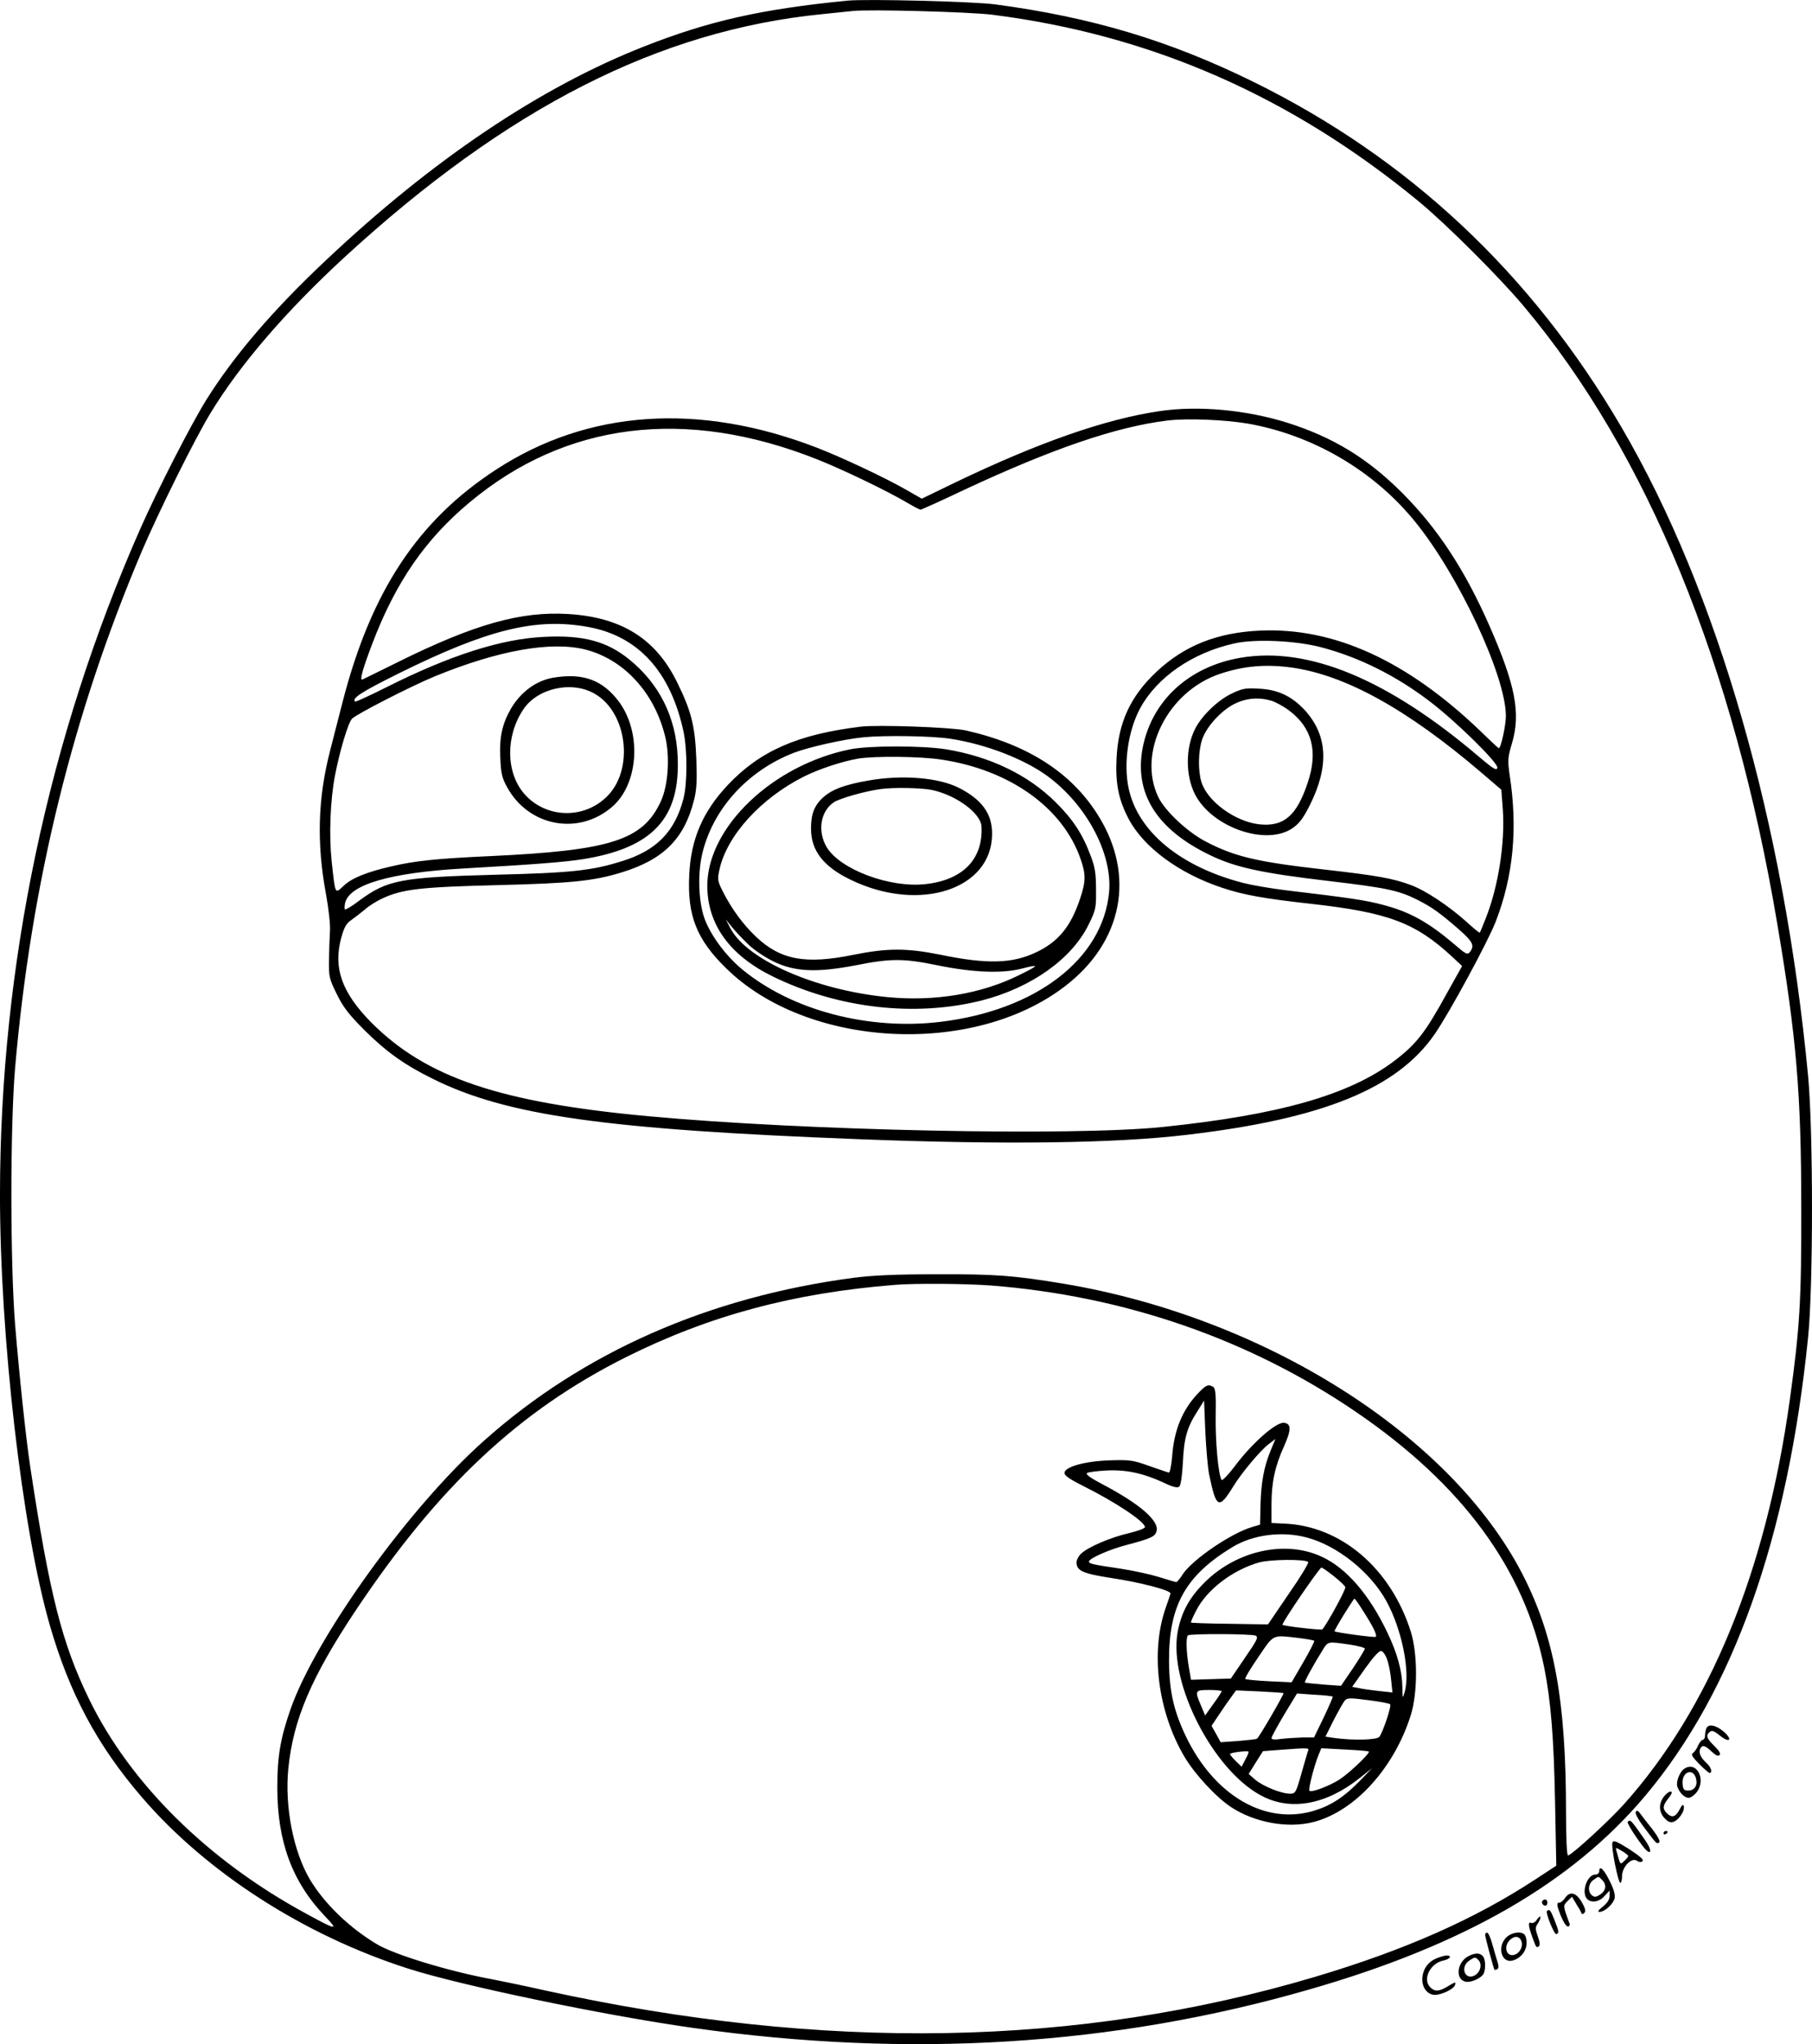 <?xml version="1.0" encoding="UTF-8"?>
<svg xmlns="http://www.w3.org/2000/svg" version="1.0" viewBox="0 0 873.571 985.445" preserveAspectRatio="xMidYMid meet">
  <g transform="translate(-164.01,1091.712) scale(0.1,-0.1)" fill="#000000" stroke="none">
    <path d="M5725 10914 c-415 -41 -668 -98 -980 -221 -501 -197 -1020 -546 -1534 -1031 -256 -241 -441 -457 -576 -672 -74 -119 -234 -431 -319 -623 -444 -1007 -675 -2104 -676 -3208 0 -689 107 -1615 240 -2076 95 -330 229 -580 444 -830 312 -363 781 -665 1283 -826 252 -81 941 -225 1373 -286 1043 -148 2029 -87 2972 185 749 215 1268 515 1620 934 424 504 687 1244 785 2210 25 248 25 992 0 1260 -116 1221 -436 2335 -900 3128 -434 742 -1025 1296 -1777 1666 -401 197 -776 310 -1242 372 -107 14 -619 27 -713 18z m700 -68 c764 -97 1438 -392 2055 -900 130 -107 390 -366 507 -506 594 -707 1011 -1723 1222 -2980 92 -544 115 -819 115 -1365 1 -450 -7 -578 -55 -925 -115 -828 -386 -1489 -800 -1951 -73 -81 -245 -239 -269 -247 -6 -2 -10 77 -10 205 0 546 -57 854 -211 1153 -346 670 -1243 1237 -2214 1399 -236 39 -326 46 -605 45 -200 0 -310 -5 -405 -17 -700 -93 -1303 -359 -1781 -785 -361 -321 -811 -947 -933 -1294 -49 -141 -64 -228 -64 -378 0 -262 72 -456 231 -622 66 -69 57 -68 -98 17 -469 255 -843 625 -1040 1030 -131 269 -191 505 -284 1120 -21 140 -52 432 -73 685 -24 303 -24 956 0 1240 77 887 277 1703 611 2490 83 194 253 537 330 664 143 236 365 493 647 753 786 722 1517 1094 2304 1172 61 6 126 13 145 15 79 9 562 -4 675 -18z m-9 -6126 c644 -50 1247 -259 1759 -608 514 -350 814 -758 910 -1235 32 -161 46 -337 52 -643 l6 -311 -99 -65 c-294 -193 -631 -342 -1064 -471 -1144 -340 -2363 -361 -3710 -66 -102 23 -219 47 -261 55 -202 37 -469 118 -553 169 -133 80 -251 194 -321 310 -80 134 -123 351 -105 535 23 235 110 440 322 759 401 602 790 967 1307 1226 401 200 806 309 1296 348 96 8 342 6 461 -3z M7230 8935 c-260 -38 -583 -151 -983 -343 l-163 -79 -70 40 c-100 58 -312 158 -436 206 -567 219 -1103 183 -1545 -105 -379 -246 -605 -589 -742 -1124 -16 -63 -43 -167 -59 -230 -60 -231 -66 -449 -20 -695 12 -66 21 -145 19 -175 -2 -30 -4 -94 -5 -141 -1 -80 1 -90 38 -165 31 -63 58 -98 135 -175 105 -104 192 -166 328 -233 356 -177 832 -244 2058 -291 697 -27 1231 -20 1575 21 657 77 1016 223 1197 486 70 101 257 446 294 542 85 220 107 450 67 708 -10 71 -9 83 12 154 42 144 16 279 -110 566 -118 268 -249 468 -420 639 -166 166 -331 267 -550 337 -199 63 -433 85 -620 57z m426 -60 c312 -55 604 -225 804 -470 211 -258 440 -747 440 -940 0 -44 -24 -155 -34 -155 -2 0 -41 36 -87 81 -355 341 -707 502 -1064 486 -206 -9 -364 -72 -498 -197 -127 -119 -186 -246 -194 -420 -6 -121 10 -199 59 -292 72 -136 244 -263 451 -331 101 -34 201 -52 427 -77 373 -42 503 -90 683 -257 l46 -43 -71 -127 c-108 -197 -149 -249 -258 -332 -215 -162 -553 -259 -1115 -317 -435 -45 -1726 -18 -2480 52 -716 66 -1072 187 -1336 453 -141 143 -183 262 -144 406 14 51 24 70 49 87 17 12 47 35 66 51 19 17 57 41 86 54 96 44 186 54 554 63 358 9 462 20 596 61 203 62 303 162 350 349 13 51 15 94 11 200 -6 158 -24 229 -93 369 -103 209 -267 312 -524 328 -228 14 -452 -49 -816 -229 -93 -46 -172 -85 -177 -87 -14 -6 1 50 48 173 112 295 255 503 470 682 462 386 1039 458 1671 208 120 -47 345 -155 442 -213 29 -17 56 -31 60 -31 4 0 98 42 207 94 428 200 737 306 985 336 96 11 272 4 386 -15z m-3183 -980 c244 -43 401 -216 463 -508 18 -89 18 -247 -1 -320 -41 -159 -130 -250 -295 -301 -145 -46 -245 -57 -615 -66 -450 -12 -518 -25 -652 -124 -35 -27 -67 -46 -70 -43 -3 4 -2 18 1 32 22 88 218 145 566 165 367 21 488 31 580 45 338 54 471 199 457 495 -8 189 -88 350 -232 467 -108 88 -221 119 -408 110 -209 -9 -458 -89 -766 -244 -80 -40 -147 -71 -149 -68 -17 16 32 47 209 135 430 213 662 270 912 225z m3539 -99 c178 -47 354 -134 514 -255 125 -93 337 -301 333 -325 -3 -15 -18 -7 -84 49 -443 378 -827 537 -1155 481 -249 -43 -427 -207 -471 -434 -42 -220 68 -395 328 -519 121 -58 246 -85 568 -123 279 -33 337 -45 429 -91 69 -35 107 -62 199 -142 68 -60 77 -78 54 -109 -12 -15 -19 -12 -72 34 -128 109 -216 158 -344 192 -85 23 -159 34 -470 71 -74 9 -166 25 -205 35 -305 78 -511 248 -555 458 -25 119 -2 278 56 385 81 149 251 267 453 312 100 23 299 14 422 -19z m-3547 -11 c183 -48 329 -206 381 -415 25 -98 16 -238 -20 -316 -86 -187 -240 -237 -821 -264 -262 -12 -366 -23 -480 -50 -118 -27 -191 -57 -229 -94 -42 -39 -39 -44 -57 119 -13 127 -7 292 16 413 22 115 63 254 82 274 19 21 280 155 398 204 307 126 564 172 730 129z m3402 -86 c258 -36 556 -200 913 -505 l98 -84 7 -92 c12 -161 -21 -374 -82 -528 -14 -36 -27 -67 -29 -69 -2 -2 -31 22 -66 54 -84 75 -193 148 -265 175 -85 32 -161 46 -417 75 -327 37 -432 62 -571 134 -89 46 -196 146 -230 214 -104 215 44 512 298 596 114 38 220 47 344 30z M5790 7414 c-304 -37 -486 -117 -641 -281 -121 -129 -178 -261 -186 -433 -10 -196 35 -311 177 -450 391 -386 1191 -429 1635 -87 278 213 340 534 160 822 -129 208 -342 344 -640 411 -68 15 -422 28 -505 18z m430 -58 c171 -26 356 -97 471 -181 188 -139 313 -374 296 -559 -30 -322 -351 -569 -812 -625 -348 -42 -717 55 -957 253 -76 63 -146 156 -178 236 -31 77 -38 213 -16 314 49 220 219 408 446 495 71 27 246 66 335 74 105 10 329 6 415 -7z M5740 7305 c-374 -75 -689 -375 -690 -657 0 -186 107 -336 315 -438 317 -155 686 -197 1008 -116 238 61 433 199 515 365 35 71 37 80 36 170 0 78 -5 109 -26 163 -39 105 -86 176 -169 258 -133 132 -316 220 -529 255 -116 18 -368 18 -460 0z m440 -50 c330 -50 585 -233 670 -480 26 -75 25 -108 -4 -194 -45 -133 -105 -205 -211 -255 -116 -55 -237 -58 -464 -11 -160 32 -253 32 -417 -1 -231 -47 -351 -25 -470 88 -61 58 -116 132 -159 217 -26 52 -27 58 -16 108 37 164 200 342 406 446 76 38 184 73 262 87 80 13 302 11 403 -5z m-930 -893 c25 -24 78 -60 119 -80 102 -50 208 -55 399 -18 166 33 228 33 389 0 176 -36 316 -41 411 -16 85 22 83 16 -13 -31 -182 -91 -408 -129 -635 -107 -344 33 -677 178 -758 331 l-23 44 32 -40 c18 -22 54 -59 79 -83z M5825 7154 c-113 -20 -171 -42 -212 -77 -46 -40 -63 -82 -63 -154 0 -107 60 -185 195 -249 330 -158 677 -44 678 222 1 97 -48 166 -160 223 -99 50 -274 64 -438 35z m307 -45 c118 -25 236 -112 240 -176 8 -157 -89 -258 -269 -278 -173 -20 -414 71 -478 179 -44 75 -30 170 33 214 25 19 152 55 227 65 64 9 196 6 247 -4z M4307 7650 c-82 -14 -157 -69 -204 -150 -41 -71 -56 -136 -51 -234 3 -77 8 -99 33 -144 104 -190 346 -235 508 -93 126 111 141 355 32 504 -79 106 -173 141 -318 117z m203 -79 c155 -92 187 -364 57 -493 -113 -113 -298 -106 -401 14 -87 102 -89 277 -3 405 69 104 237 140 347 74z M7575 7572 c-65 -32 -141 -105 -173 -168 -47 -92 -47 -225 -1 -316 82 -160 344 -251 471 -163 33 23 52 49 84 113 93 187 84 336 -26 456 -62 67 -130 99 -220 103 -67 4 -81 1 -135 -25z m195 -33 c21 -7 60 -28 86 -48 110 -83 139 -197 89 -346 -53 -160 -115 -214 -232 -202 -117 12 -253 111 -281 205 -17 55 -15 150 4 205 21 62 92 139 156 171 57 28 116 33 178 15z M7412 4196 c-73 -79 -112 -175 -121 -301 -4 -45 -11 -79 -16 -77 -6 1 -48 16 -95 32 -78 28 -93 30 -190 27 -117 -4 -213 -30 -218 -59 -2 -13 20 -29 87 -63 159 -79 301 -174 301 -200 0 -6 -35 -19 -77 -29 -88 -20 -197 -67 -230 -98 -13 -12 -23 -31 -23 -43 0 -40 30 -54 166 -75 141 -21 290 -60 287 -75 -1 -6 -11 -35 -22 -66 -76 -213 -40 -503 90 -722 49 -83 152 -194 223 -241 115 -76 277 -105 401 -72 199 53 387 261 467 516 33 108 33 292 0 400 -96 305 -336 511 -610 522 l-62 3 0 90 c0 106 17 184 60 279 36 80 36 110 0 114 -37 4 -149 -94 -230 -200 -38 -51 -68 -82 -71 -75 -16 29 -30 188 -28 308 2 103 -1 133 -12 140 -24 15 -35 10 -77 -35z m57 -385 c34 -166 47 -173 116 -61 40 66 131 174 170 204 l34 26 -24 -58 c-32 -79 -45 -151 -48 -261 l-2 -94 -40 -12 c-101 -30 -285 -156 -332 -226 -14 -22 -28 -39 -32 -39 -3 0 -41 11 -85 25 -43 13 -126 31 -185 40 -137 20 -151 24 -151 34 0 15 99 59 185 81 114 30 135 40 141 66 13 49 -80 130 -256 223 -63 33 -88 51 -79 57 7 4 50 10 94 12 93 5 176 -13 274 -58 45 -22 67 -27 76 -20 8 7 14 50 18 118 5 117 20 168 70 246 l32 51 6 -150 c4 -83 12 -174 18 -204z m471 -306 c147 -39 305 -165 383 -305 76 -138 117 -343 89 -440 -10 -34 -10 -33 -11 24 -1 78 -25 164 -72 262 -87 183 -197 311 -316 366 -174 82 -409 31 -564 -122 -76 -75 -115 -148 -132 -244 -42 -246 172 -662 403 -785 141 -76 313 -45 476 85 l59 47 -60 -62 c-74 -76 -136 -117 -216 -142 -237 -74 -486 71 -624 362 -57 121 -78 215 -79 359 -1 267 79 411 306 549 99 60 239 78 358 46z m7 -118 c4 -4 -38 -74 -94 -154 l-100 -147 -184 3 c-101 1 -185 4 -187 6 -2 2 9 27 24 56 51 102 177 198 305 234 55 15 221 16 236 2z m123 -68 c28 -22 53 -46 56 -53 4 -10 -89 -180 -111 -204 -4 -5 -187 16 -192 22 -6 6 178 276 188 276 4 0 30 -18 59 -41z m141 -167 c51 -79 70 -120 61 -126 -7 -4 -193 21 -198 27 -4 3 91 157 96 157 3 0 21 -26 41 -58z m-518 -120 c15 -7 9 -20 -51 -107 l-68 -100 -96 -3 -96 -3 -11 64 c-12 71 -14 140 -4 150 9 9 303 8 326 -1z m205 -11 c40 -5 75 -11 78 -14 3 -2 -21 -48 -52 -102 l-57 -98 -109 5 c-60 3 -111 8 -114 11 -4 3 25 51 63 106 76 112 65 106 191 92z m247 -32 c41 -6 75 -15 75 -20 0 -5 -26 -47 -57 -94 l-58 -85 -85 6 c-47 4 -87 8 -89 10 -4 3 44 90 86 157 26 42 24 41 128 26z m183 -74 c8 -22 16 -66 19 -98 l6 -59 -66 7 c-36 4 -79 10 -96 14 l-32 6 62 88 c40 56 68 87 78 85 9 -2 22 -21 29 -43z m-798 -151 c0 -3 -18 -31 -40 -61 l-40 -56 -20 48 c-31 72 -29 75 40 75 33 0 60 -3 60 -6z m298 -9 c4 -4 -118 -214 -128 -220 -4 -3 -45 -7 -91 -11 l-84 -6 -22 40 -22 39 36 54 c20 30 46 68 59 85 l23 32 113 -5 c62 -3 114 -7 116 -8z m237 -17 c2 -2 -18 -47 -43 -100 l-47 -97 -56 0 c-31 -1 -77 -4 -103 -7 -30 -5 -46 -3 -46 4 0 6 28 57 61 113 l62 102 84 -6 c46 -2 86 -7 88 -9z m186 -19 c46 -6 87 -14 91 -18 8 -7 -35 -135 -52 -157 -13 -15 -122 -18 -213 -6 l-47 7 40 80 c23 44 46 85 52 92 13 16 23 16 129 2z m-306 -246 c-3 -10 -18 -60 -32 -110 -25 -89 -28 -93 -54 -93 -42 0 -130 36 -167 67 l-32 28 34 55 35 55 78 6 c150 11 146 11 138 -8z m294 0 c8 -7 -93 -103 -140 -134 -50 -32 -137 -65 -146 -55 -7 6 23 122 44 173 l13 32 112 -6 c62 -3 115 -7 117 -10z m-595 -38 l-18 -35 -28 27 c-15 15 -28 30 -28 34 0 7 80 17 89 12 2 -2 -4 -19 -15 -38z M9866 2584 c-3 -9 -6 -24 -6 -35 0 -10 -5 -19 -10 -19 -6 0 -16 -12 -23 -27 -6 -16 -18 -32 -25 -37 -11 -6 -4 -18 29 -52 24 -24 47 -44 51 -44 15 0 8 27 -13 46 -29 26 -40 50 -33 68 9 23 24 20 56 -11 19 -18 31 -24 38 -17 7 7 -2 21 -25 44 -38 37 -42 51 -22 68 10 9 22 4 49 -18 48 -39 63 -19 17 20 -38 32 -74 38 -83 14z M9757 2388 c-21 -17 -38 -63 -30 -85 10 -29 35 -53 54 -53 10 0 27 12 38 26 50 64 -2 157 -62 112z m60 -46 c8 -33 -8 -57 -38 -57 -20 0 -25 6 -27 31 -6 59 51 82 65 26z M9667 2262 c-30 -33 -32 -75 -5 -107 18 -20 30 -26 45 -21 26 8 55 51 51 74 -3 13 -9 9 -21 -15 -19 -36 -37 -41 -61 -17 -21 21 -20 36 4 67 11 14 20 28 20 31 0 12 -17 6 -33 -12z M9526 2182 c-4 -7 13 -39 40 -74 62 -83 61 -81 73 -73 7 4 -6 29 -36 68 -27 33 -53 68 -59 76 -8 10 -13 11 -18 3z M9487 2134 c-3 -3 17 -39 46 -80 33 -48 54 -71 61 -64 6 6 -3 28 -27 62 -65 93 -67 95 -80 82z M9660 2079 c0 -5 5 -7 10 -4 6 3 10 8 10 11 0 2 -4 4 -10 4 -5 0 -10 -5 -10 -11z M9414 2035 c-8 -19 27 -195 38 -195 4 0 8 14 8 32 0 44 45 92 71 75 12 -8 22 -8 28 -2 7 7 -16 26 -65 58 -59 37 -76 44 -80 32z m76 -66 c0 -3 -9 -14 -19 -23 -21 -19 -18 -23 -38 48 -5 18 -4 18 26 0 17 -10 31 -21 31 -25z M9350 1895 c0 -8 -9 -15 -19 -15 -40 0 -69 -88 -39 -118 20 -20 58 -14 83 14 l25 27 0 -26 c0 -17 -11 -34 -32 -51 -22 -17 -28 -26 -17 -26 25 0 66 37 73 65 4 17 -3 43 -24 85 -29 58 -50 77 -50 45z m14 -41 c23 -23 19 -51 -9 -70 -20 -13 -28 -14 -40 -4 -22 18 -18 57 7 74 27 19 23 19 42 0z M9186 1768 c-9 -13 -21 -23 -26 -23 -17 0 -16 -11 5 -64 11 -28 26 -51 33 -51 8 0 12 6 9 13 -32 88 -32 86 -10 109 l22 21 20 -34 c12 -19 23 -38 25 -44 2 -7 7 -7 14 0 8 7 5 22 -11 50 -27 48 -58 57 -81 23z M9077 1754 c-8 -8 1 -24 14 -24 5 0 9 7 9 15 0 15 -12 20 -23 9z M9098 1704 c-8 -7 35 -114 45 -111 14 4 13 13 -8 66 -19 49 -25 57 -37 45z M9049 1662 c-7 -11 -19 -18 -26 -15 -17 7 -16 -12 4 -67 20 -55 19 -53 32 -46 6 4 5 21 -5 48 -13 37 -13 44 2 65 8 14 13 27 10 30 -2 3 -10 -4 -17 -15z M8800 1590 c0 -12 41 -164 45 -169 2 -1 8 0 14 3 6 4 7 17 1 34 -5 15 -16 53 -25 85 -8 31 -20 57 -25 57 -6 0 -10 -4 -10 -10z M8900 1575 c-44 -47 -19 -125 34 -109 52 16 79 69 60 118 -10 26 -67 20 -94 -9z m76 -20 c8 -32 -21 -67 -50 -63 -27 4 -33 44 -10 69 24 27 52 24 60 -6z M8720 1487 c-55 -28 -66 -110 -16 -123 28 -7 81 18 90 41 10 27 7 70 -6 83 -15 15 -36 15 -68 -1z m50 -22 c17 -21 5 -60 -24 -73 -45 -20 -66 43 -24 72 28 20 32 20 48 1z M8563 1475 c-40 -17 -65 -54 -66 -99 -1 -42 26 -76 61 -76 31 0 89 27 96 46 7 18 3 18 -36 -6 -40 -24 -61 -25 -82 -4 -40 39 -1 117 64 130 32 7 42 24 13 24 -10 -1 -32 -7 -50 -15z"></path>
  </g>
</svg>
